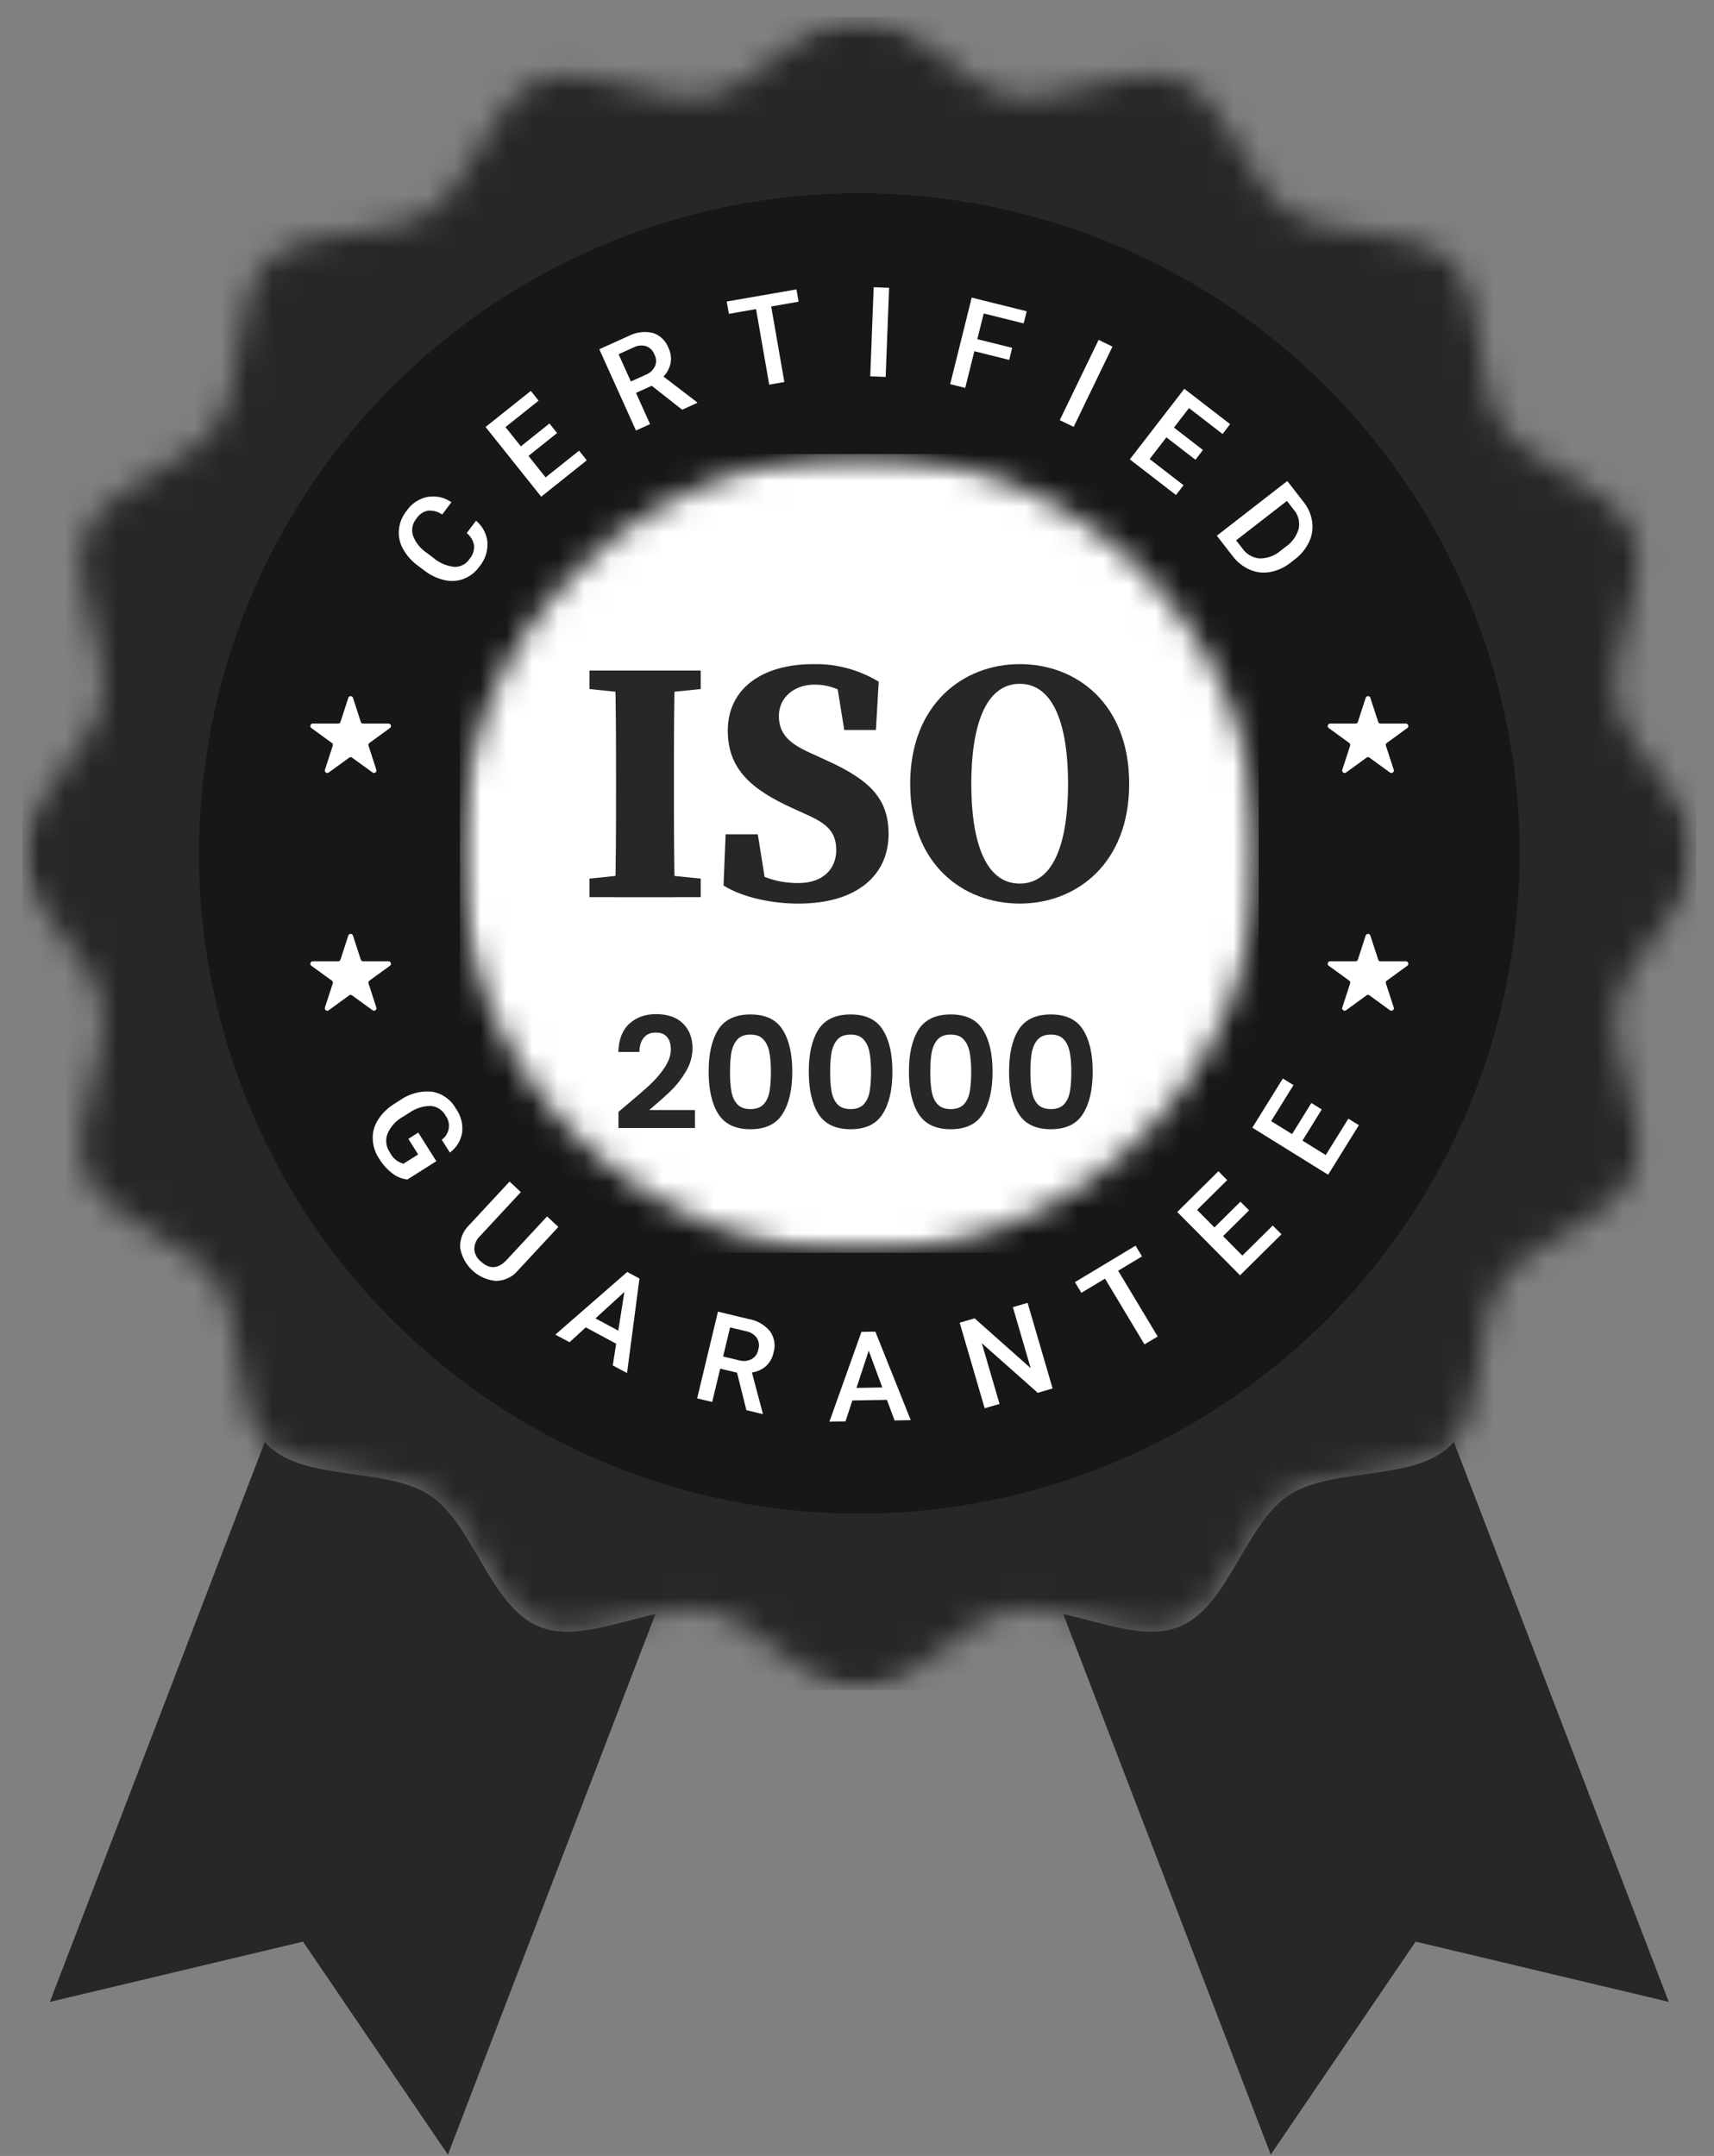 <svg xmlns="http://www.w3.org/2000/svg" width="66" height="83" viewBox="0 0 66 83" fill="none"><rect x="0" y="0" width="66" height="83" fill="#808080" stroke="none"/><mask id="mask0_2979_2707" style="mask-type:luminance" maskUnits="userSpaceOnUse" x="0" y="0" width="66" height="66"><path d="M0.864 0.631H65.314V65.065H0.864V0.631Z" fill="white"></path></mask><g mask="url(#mask0_2979_2707)"><mask id="mask1_2979_2707" style="mask-type:luminance" maskUnits="userSpaceOnUse" x="0" y="0" width="66" height="66"><path d="M65.312 32.855C65.312 34.923 62.65 36.703 62.263 38.657C61.865 40.672 63.636 43.331 62.867 45.185C62.085 47.07 58.944 47.696 57.822 49.372C56.691 51.06 57.307 54.199 55.874 55.631C54.442 57.063 51.302 56.447 49.613 57.577C47.935 58.7 47.309 61.839 45.424 62.621C43.57 63.389 40.909 61.619 38.893 62.017C36.938 62.403 35.158 65.064 33.089 65.064C31.02 65.064 29.239 62.403 27.284 62.017C25.27 61.619 22.608 63.389 20.755 62.621C18.868 61.839 18.242 58.7 16.566 57.577C14.876 56.447 11.736 57.063 10.304 55.631C8.871 54.198 9.489 51.06 8.358 49.372C7.235 47.695 4.094 47.07 3.312 45.185C2.543 43.331 4.313 40.672 3.915 38.657C3.529 36.703 0.866 34.923 0.866 32.855C0.866 30.786 3.529 29.007 3.915 27.052C4.314 25.038 2.544 22.378 3.312 20.525C4.094 18.64 7.235 18.014 8.358 16.338C9.489 14.649 8.872 11.51 10.304 10.079C11.736 8.647 14.876 9.263 16.567 8.132C18.242 7.01 18.868 3.87 20.755 3.088C22.609 2.32 25.27 4.09 27.284 3.692C29.24 3.305 31.02 0.645 33.089 0.645C35.158 0.645 36.938 3.306 38.893 3.692C40.909 4.091 43.57 2.321 45.424 3.089C47.31 3.87 47.936 7.01 49.613 8.132C51.302 9.263 54.441 8.647 55.874 10.079C57.307 11.51 56.69 14.649 57.821 16.338C58.943 18.014 62.084 18.64 62.867 20.525C63.636 22.378 61.865 25.038 62.263 27.052C62.65 29.007 65.312 30.785 65.312 32.855Z" fill="white"></path></mask><g mask="url(#mask1_2979_2707)"><path d="M0.866 0.645V65.064H65.312V0.645H0.866Z" fill="#272727"></path></g></g><path d="M58.513 32.855C58.513 33.271 58.504 33.686 58.483 34.102C58.463 34.517 58.432 34.932 58.391 35.346C58.35 35.76 58.3 36.172 58.239 36.584C58.177 36.996 58.105 37.405 58.025 37.813C57.943 38.221 57.852 38.627 57.751 39.03C57.65 39.433 57.54 39.834 57.418 40.232C57.298 40.63 57.168 41.025 57.027 41.417C56.887 41.809 56.738 42.196 56.578 42.581C56.418 42.965 56.25 43.346 56.073 43.721C55.894 44.097 55.708 44.469 55.512 44.836C55.316 45.203 55.11 45.564 54.896 45.921C54.683 46.277 54.459 46.629 54.228 46.975C53.997 47.321 53.757 47.661 53.51 47.995C53.262 48.328 53.006 48.657 52.742 48.978C52.478 49.299 52.206 49.615 51.928 49.922C51.648 50.231 51.361 50.532 51.066 50.826C50.772 51.12 50.471 51.407 50.163 51.686C49.855 51.966 49.539 52.237 49.218 52.501C48.896 52.765 48.569 53.02 48.234 53.269C47.9 53.516 47.56 53.756 47.213 53.987C46.868 54.218 46.516 54.441 46.159 54.654C45.803 54.868 45.441 55.072 45.074 55.269C44.707 55.465 44.335 55.652 43.959 55.83C43.583 56.007 43.202 56.176 42.818 56.335C42.433 56.495 42.046 56.644 41.654 56.784C41.263 56.925 40.867 57.055 40.468 57.175C40.071 57.297 39.669 57.407 39.267 57.508C38.863 57.609 38.457 57.7 38.048 57.782C37.641 57.862 37.231 57.934 36.819 57.995C36.408 58.056 35.995 58.107 35.581 58.148C35.166 58.189 34.752 58.219 34.336 58.239C33.921 58.26 33.504 58.27 33.089 58.27C32.672 58.27 32.257 58.26 31.841 58.239C31.426 58.219 31.01 58.189 30.597 58.148C30.182 58.107 29.77 58.056 29.358 57.995C28.946 57.934 28.537 57.862 28.128 57.782C27.72 57.7 27.314 57.609 26.911 57.508C26.507 57.407 26.106 57.297 25.708 57.175C25.31 57.055 24.915 56.925 24.523 56.784C24.131 56.644 23.743 56.495 23.359 56.335C22.974 56.176 22.595 56.007 22.218 55.83C21.842 55.652 21.47 55.465 21.104 55.269C20.736 55.072 20.374 54.868 20.017 54.654C19.661 54.441 19.309 54.218 18.963 53.987C18.617 53.756 18.277 53.516 17.943 53.269C17.609 53.02 17.281 52.765 16.959 52.501C16.638 52.237 16.322 51.966 16.015 51.686C15.706 51.407 15.405 51.12 15.111 50.826C14.816 50.532 14.529 50.231 14.25 49.922C13.97 49.615 13.698 49.299 13.434 48.978C13.171 48.657 12.915 48.328 12.667 47.995C12.419 47.661 12.18 47.321 11.948 46.975C11.717 46.629 11.495 46.277 11.281 45.921C11.067 45.564 10.862 45.203 10.666 44.836C10.47 44.469 10.282 44.097 10.105 43.721C9.927 43.346 9.758 42.965 9.599 42.581C9.44 42.196 9.29 41.809 9.15 41.417C9.01 41.025 8.879 40.63 8.758 40.232C8.638 39.834 8.527 39.433 8.425 39.03C8.324 38.627 8.233 38.221 8.152 37.813C8.071 37.405 8 36.996 7.939 36.584C7.878 36.172 7.827 35.76 7.786 35.346C7.746 34.932 7.715 34.517 7.694 34.102C7.674 33.686 7.664 33.271 7.664 32.855C7.664 32.439 7.674 32.023 7.694 31.608C7.715 31.192 7.746 30.778 7.786 30.364C7.827 29.95 7.878 29.537 7.939 29.126C8 28.714 8.071 28.304 8.152 27.897C8.233 27.489 8.324 27.083 8.425 26.679C8.527 26.276 8.638 25.875 8.758 25.477C8.879 25.079 9.01 24.684 9.15 24.293C9.29 23.901 9.44 23.514 9.599 23.129C9.758 22.745 9.927 22.364 10.105 21.988C10.282 21.613 10.47 21.241 10.666 20.874C10.862 20.508 11.067 20.146 11.281 19.789C11.495 19.432 11.717 19.081 11.948 18.735C12.18 18.389 12.419 18.049 12.667 17.715C12.915 17.381 13.171 17.053 13.434 16.732C13.698 16.41 13.97 16.096 14.25 15.787C14.529 15.479 14.816 15.178 15.111 14.883C15.405 14.59 15.706 14.303 16.015 14.023C16.322 13.745 16.638 13.473 16.959 13.209C17.281 12.945 17.609 12.689 17.943 12.442C18.277 12.193 18.617 11.954 18.963 11.723C19.309 11.492 19.661 11.269 20.017 11.056C20.374 10.842 20.736 10.637 21.104 10.441C21.47 10.245 21.842 10.058 22.218 9.88C22.595 9.702 22.974 9.533 23.359 9.374C23.743 9.215 24.131 9.066 24.523 8.926C24.915 8.786 25.31 8.655 25.708 8.534C26.106 8.413 26.507 8.302 26.911 8.202C27.314 8.101 27.72 8.009 28.128 7.929C28.537 7.847 28.946 7.776 29.358 7.715C29.77 7.654 30.182 7.604 30.597 7.563C31.01 7.522 31.426 7.491 31.841 7.471C32.257 7.45 32.672 7.439 33.089 7.439C33.504 7.439 33.921 7.45 34.336 7.471C34.752 7.491 35.166 7.522 35.581 7.563C35.995 7.604 36.408 7.654 36.819 7.715C37.231 7.776 37.641 7.847 38.048 7.929C38.457 8.009 38.863 8.101 39.267 8.202C39.669 8.302 40.071 8.413 40.468 8.534C40.867 8.655 41.263 8.786 41.654 8.926C42.046 9.066 42.433 9.215 42.818 9.374C43.202 9.533 43.583 9.702 43.959 9.88C44.335 10.058 44.707 10.245 45.074 10.441C45.441 10.637 45.803 10.842 46.159 11.056C46.516 11.269 46.868 11.492 47.213 11.723C47.56 11.954 47.9 12.193 48.234 12.442C48.569 12.689 48.896 12.945 49.218 13.209C49.539 13.473 49.855 13.745 50.163 14.023C50.471 14.303 50.772 14.59 51.066 14.883C51.361 15.178 51.648 15.479 51.928 15.787C52.206 16.096 52.478 16.41 52.742 16.732C53.006 17.053 53.262 17.381 53.51 17.715C53.757 18.049 53.997 18.389 54.228 18.735C54.459 19.081 54.683 19.432 54.896 19.789C55.11 20.146 55.316 20.508 55.512 20.874C55.708 21.241 55.894 21.613 56.073 21.988C56.25 22.364 56.418 22.745 56.578 23.129C56.738 23.514 56.887 23.901 57.027 24.293C57.168 24.684 57.298 25.079 57.418 25.477C57.54 25.875 57.65 26.276 57.751 26.679C57.852 27.083 57.943 27.489 58.025 27.897C58.105 28.304 58.177 28.714 58.239 29.126C58.3 29.537 58.35 29.95 58.391 30.364C58.432 30.778 58.463 31.192 58.483 31.608C58.504 32.023 58.513 32.439 58.513 32.855Z" fill="#171717"></path><mask id="mask2_2979_2707" style="mask-type:luminance" maskUnits="userSpaceOnUse" x="17" y="17" width="32" height="32"><path d="M17.523 17.351H48.588V48.415H17.523V17.351Z" fill="white"></path></mask><g mask="url(#mask2_2979_2707)"><mask id="mask3_2979_2707" style="mask-type:luminance" maskUnits="userSpaceOnUse" x="17" y="17" width="32" height="32"><path d="M48.469 32.855C48.469 33.358 48.445 33.86 48.395 34.361C48.346 34.862 48.272 35.36 48.174 35.853C48.076 36.347 47.953 36.836 47.807 37.317C47.661 37.799 47.491 38.273 47.298 38.737C47.106 39.203 46.891 39.658 46.654 40.102C46.416 40.546 46.157 40.977 45.877 41.395C45.597 41.815 45.297 42.219 44.978 42.608C44.659 42.997 44.321 43.37 43.965 43.725C43.608 44.082 43.236 44.419 42.846 44.739C42.457 45.058 42.052 45.358 41.634 45.638C41.215 45.917 40.783 46.176 40.339 46.413C39.895 46.65 39.44 46.866 38.975 47.058C38.51 47.251 38.036 47.421 37.554 47.567C37.071 47.713 36.584 47.836 36.09 47.934C35.596 48.032 35.097 48.105 34.597 48.155C34.095 48.205 33.593 48.229 33.089 48.229C32.585 48.229 32.082 48.205 31.581 48.155C31.08 48.105 30.582 48.032 30.088 47.934C29.594 47.836 29.106 47.713 28.624 47.567C28.142 47.421 27.668 47.251 27.203 47.058C26.737 46.866 26.283 46.65 25.838 46.413C25.395 46.176 24.963 45.917 24.544 45.638C24.125 45.358 23.721 45.058 23.332 44.739C22.942 44.419 22.57 44.082 22.213 43.725C21.857 43.37 21.519 42.997 21.2 42.608C20.88 42.219 20.581 41.815 20.3 41.395C20.02 40.977 19.762 40.546 19.524 40.102C19.287 39.658 19.072 39.203 18.879 38.737C18.686 38.273 18.517 37.799 18.37 37.317C18.224 36.836 18.102 36.347 18.004 35.853C17.905 35.36 17.831 34.862 17.783 34.361C17.733 33.86 17.708 33.358 17.708 32.855C17.708 32.351 17.733 31.848 17.783 31.347C17.831 30.846 17.905 30.349 18.004 29.855C18.102 29.361 18.224 28.873 18.37 28.391C18.517 27.91 18.686 27.436 18.879 26.971C19.072 26.506 19.287 26.05 19.524 25.607C19.762 25.162 20.02 24.731 20.3 24.313C20.581 23.894 20.88 23.49 21.2 23.1C21.519 22.712 21.857 22.339 22.213 21.983C22.57 21.627 22.942 21.289 23.332 20.969C23.721 20.65 24.125 20.35 24.544 20.07C24.963 19.791 25.395 19.533 25.838 19.295C26.283 19.058 26.737 18.843 27.203 18.65C27.668 18.457 28.142 18.288 28.624 18.142C29.106 17.996 29.594 17.874 30.088 17.776C30.582 17.677 31.08 17.603 31.581 17.553C32.082 17.505 32.585 17.48 33.089 17.48C33.593 17.48 34.095 17.505 34.597 17.553C35.097 17.603 35.596 17.677 36.09 17.776C36.584 17.874 37.071 17.996 37.554 18.142C38.036 18.288 38.51 18.457 38.975 18.65C39.44 18.843 39.895 19.058 40.339 19.295C40.783 19.533 41.215 19.791 41.634 20.07C42.052 20.35 42.457 20.65 42.846 20.969C43.236 21.289 43.608 21.627 43.965 21.983C44.321 22.339 44.659 22.712 44.978 23.1C45.297 23.49 45.597 23.894 45.877 24.313C46.157 24.731 46.416 25.162 46.654 25.607C46.891 26.05 47.106 26.506 47.298 26.971C47.491 27.436 47.661 27.91 47.807 28.391C47.953 28.873 48.076 29.361 48.174 29.855C48.272 30.349 48.346 30.846 48.395 31.347C48.445 31.848 48.469 32.351 48.469 32.855Z" fill="white"></path></mask><g mask="url(#mask3_2979_2707)"><path d="M17.708 17.48V48.229H48.469V17.48H17.708Z" fill="white"></path></g></g><path d="M15.689 45.408C15.47 45.384 15.274 45.304 15.102 45.168C14.898 45.01 14.729 44.82 14.594 44.6C14.444 44.373 14.364 44.122 14.352 43.849C14.344 43.586 14.41 43.341 14.552 43.117C14.711 42.866 14.918 42.661 15.171 42.504L15.398 42.36C15.575 42.233 15.77 42.14 15.981 42.083C16.193 42.025 16.407 42.006 16.625 42.026C16.821 42.057 17 42.129 17.162 42.243C17.325 42.355 17.454 42.499 17.551 42.672C17.747 42.948 17.829 43.255 17.797 43.592C17.743 43.916 17.585 44.176 17.323 44.372L17.01 43.878C17.083 43.826 17.143 43.762 17.191 43.685C17.237 43.609 17.267 43.526 17.281 43.438C17.294 43.35 17.289 43.261 17.266 43.175C17.244 43.088 17.205 43.009 17.15 42.938C17.093 42.833 17.013 42.749 16.911 42.685C16.81 42.62 16.7 42.585 16.58 42.576C16.275 42.58 15.998 42.67 15.749 42.847L15.526 42.987C15.25 43.139 15.048 43.359 14.922 43.647C14.876 43.766 14.862 43.889 14.877 44.016C14.893 44.142 14.938 44.257 15.01 44.362C15.121 44.584 15.296 44.731 15.534 44.802L16.102 44.443L15.724 43.845L16.106 43.603L16.802 44.704L15.689 45.408Z" fill="white"></path><path d="M21.501 47.234L19.939 48.915C19.834 49.04 19.708 49.137 19.56 49.206C19.413 49.276 19.257 49.311 19.093 49.312C18.926 49.298 18.764 49.255 18.61 49.187C18.456 49.118 18.316 49.027 18.192 48.912C18.067 48.797 17.965 48.666 17.885 48.517C17.803 48.369 17.749 48.211 17.72 48.045C17.71 47.881 17.734 47.722 17.794 47.57C17.854 47.416 17.942 47.282 18.061 47.169L19.621 45.488L20.055 45.893L18.493 47.576C18.346 47.713 18.27 47.881 18.262 48.08C18.276 48.278 18.361 48.439 18.516 48.564C18.852 48.875 19.185 48.854 19.515 48.5L21.065 46.83L21.501 47.234Z" fill="white"></path><path d="M23.727 51.73L22.555 51.101L21.931 51.673L21.385 51.38L24.152 48.968L24.624 49.221L24.145 52.861L23.595 52.566L23.727 51.73ZM22.929 50.756L23.807 51.227L24.043 49.737L22.929 50.756Z" fill="white"></path><path d="M28.38 52.844L27.732 52.69L27.424 53.973L26.845 53.835L27.646 50.496L28.82 50.778C29.154 50.835 29.431 50.993 29.65 51.25C29.736 51.371 29.79 51.503 29.814 51.648C29.838 51.793 29.828 51.936 29.784 52.077C29.742 52.283 29.644 52.457 29.488 52.599C29.333 52.73 29.155 52.809 28.954 52.839L29.371 54.408L29.363 54.437L28.741 54.289L28.38 52.844ZM27.845 52.222L28.441 52.365C28.611 52.416 28.776 52.404 28.936 52.327C29.079 52.246 29.167 52.124 29.198 51.962C29.246 51.804 29.229 51.653 29.145 51.511C29.04 51.368 28.9 51.281 28.725 51.249L28.113 51.103L27.845 52.222Z" fill="white"></path><path d="M34.152 53.892L32.821 53.915L32.558 54.72L31.938 54.731L33.171 51.274L33.706 51.264L35.07 54.673L34.447 54.685L34.152 53.892ZM32.98 53.432L33.975 53.414L33.451 51.999L32.98 53.432Z" fill="white"></path><path d="M40.532 53.453L39.959 53.62L37.806 51.711L38.489 54.049L37.916 54.216L36.954 50.921L37.528 50.753L39.688 52.671L39.002 50.323L39.569 50.157L40.532 53.453Z" fill="white"></path><path d="M43.975 48.369L43.056 48.92L44.578 51.452L44.07 51.756L42.55 49.225L41.639 49.771L41.392 49.359L43.727 47.956L43.975 48.369Z" fill="white"></path><path d="M48.097 46.596L47.095 47.588L47.839 48.338L49.009 47.18L49.345 47.518L47.749 49.097L45.332 46.659L46.916 45.09L47.254 45.432L46.095 46.58L46.763 47.254L47.765 46.262L48.097 46.596Z" fill="white"></path><path d="M50.896 42.712L50.153 43.911L51.05 44.467L51.92 43.067L52.325 43.317L51.142 45.225L48.223 43.414L49.398 41.52L49.807 41.775L48.947 43.161L49.753 43.661L50.496 42.463L50.896 42.712Z" fill="white"></path><path d="M18.33 20.046C18.456 20.151 18.558 20.276 18.634 20.421C18.71 20.567 18.756 20.721 18.771 20.884C18.785 21.238 18.678 21.55 18.452 21.822C18.301 22.033 18.104 22.186 17.863 22.282C17.624 22.374 17.379 22.391 17.13 22.336C16.846 22.273 16.589 22.153 16.357 21.977L16.101 21.784C15.859 21.611 15.665 21.393 15.519 21.132C15.391 20.903 15.339 20.656 15.36 20.395C15.386 20.128 15.481 19.89 15.646 19.68C15.841 19.393 16.107 19.211 16.444 19.133C16.784 19.074 17.097 19.141 17.383 19.334L17.026 19.809C16.858 19.692 16.673 19.643 16.469 19.66C16.282 19.704 16.137 19.807 16.033 19.968C15.957 20.058 15.909 20.161 15.885 20.276C15.861 20.391 15.867 20.505 15.901 20.617C16.009 20.898 16.189 21.122 16.44 21.289L16.683 21.472C16.914 21.67 17.181 21.786 17.483 21.823C17.599 21.829 17.709 21.807 17.813 21.755C17.918 21.704 18.003 21.63 18.068 21.533C18.198 21.385 18.261 21.212 18.259 21.015C18.225 20.816 18.129 20.651 17.973 20.521L18.33 20.046Z" fill="white"></path><path d="M21.452 16.672L20.349 17.552L21.009 18.378L22.298 17.35L22.595 17.721L20.84 19.122L18.697 16.438L20.44 15.049L20.74 15.425L19.464 16.442L20.056 17.183L21.158 16.303L21.452 16.672Z" fill="white"></path><path d="M25.096 14.852L24.49 15.125L25.032 16.328L24.489 16.574L23.077 13.444L24.178 12.948C24.477 12.789 24.793 12.744 25.125 12.814C25.265 12.856 25.39 12.928 25.497 13.028C25.605 13.128 25.685 13.247 25.736 13.385C25.829 13.573 25.858 13.771 25.823 13.979C25.78 14.178 25.688 14.35 25.547 14.496L26.837 15.482L26.85 15.51L26.267 15.773L25.096 14.852ZM24.292 14.686L24.851 14.434C25.017 14.371 25.139 14.261 25.219 14.102C25.284 13.95 25.278 13.8 25.202 13.653C25.144 13.498 25.038 13.39 24.884 13.328C24.714 13.28 24.55 13.297 24.393 13.378L23.819 13.637L24.292 14.686Z" fill="white"></path><path d="M30.751 11.614L29.696 11.799L30.203 14.707L29.62 14.808L29.112 11.9L28.067 12.082L27.984 11.608L30.669 11.141L30.751 11.614Z" fill="white"></path><path d="M34.104 14.511L33.51 14.488L33.642 11.057L34.236 11.08L34.104 14.511Z" fill="white"></path><path d="M38.861 13.856L37.519 13.522L37.167 14.934L36.588 14.789L37.417 11.457L39.534 11.983L39.418 12.45L37.88 12.068L37.633 13.058L38.975 13.391L38.861 13.856Z" fill="white"></path><path d="M41.343 16.434L40.808 16.175L42.303 13.085L42.837 13.343L41.343 16.434Z" fill="white"></path><path d="M46.032 17.699L44.914 16.837L44.269 17.672L45.574 18.68L45.282 19.057L43.505 17.685L45.604 14.968L47.368 16.329L47.076 16.708L45.784 15.71L45.204 16.461L46.321 17.323L46.032 17.699Z" fill="white"></path><path d="M46.856 20.624L49.569 18.518L50.191 19.319C50.372 19.543 50.484 19.796 50.527 20.081C50.565 20.354 50.525 20.615 50.407 20.865C50.276 21.136 50.091 21.361 49.85 21.541L49.714 21.646C49.48 21.838 49.214 21.962 48.917 22.02C48.645 22.071 48.381 22.041 48.126 21.932C47.858 21.814 47.637 21.639 47.462 21.405L46.856 20.624ZM49.555 19.285L47.598 20.803L47.838 21.11C47.915 21.223 48.012 21.313 48.13 21.382C48.248 21.45 48.376 21.489 48.512 21.5C48.824 21.495 49.099 21.39 49.335 21.184L49.485 21.067C49.746 20.891 49.921 20.652 50.011 20.351C50.037 20.219 50.032 20.089 49.997 19.959C49.962 19.829 49.9 19.715 49.81 19.614L49.555 19.285Z" fill="white"></path><path d="M22.697 26.527V25.814H26.982V26.527L25.015 26.726H24.625L22.697 26.527ZM25.016 33.626L26.982 33.825V34.539H22.697V33.825L24.625 33.626H25.016ZM23.721 29.931C23.721 28.564 23.721 27.183 23.681 25.815H25.991C25.951 27.157 25.951 28.538 25.951 29.931V30.415C25.951 31.791 25.951 33.173 25.991 34.541H23.681C23.721 33.2 23.721 31.819 23.721 30.425V29.931Z" fill="#272727"></path><path d="M32.2 32.731C32.2 32.031 31.854 31.713 31.053 31.357L30.491 31.101C28.925 30.387 28.024 29.599 28.024 28.129C28.024 26.535 29.313 25.567 31.326 25.567C31.768 25.559 32.202 25.613 32.629 25.727C33.055 25.843 33.458 26.015 33.836 26.243L33.728 28.103H32.509L32.185 26.098L33.256 26.479V27.143C32.547 26.63 32.046 26.356 31.361 26.356C30.603 26.356 29.992 26.836 29.992 27.564C29.992 28.266 30.412 28.633 31.2 28.985L31.823 29.271C33.519 30.035 34.216 30.767 34.216 32.11C34.216 33.677 33.015 34.787 30.745 34.787C29.748 34.787 28.626 34.563 27.861 34.093L27.941 32.118H29.18L29.524 34.267L28.499 33.943V33.306C29.342 33.76 29.889 33.996 30.745 33.996C31.689 33.997 32.2 33.451 32.2 32.731Z" fill="#272727"></path><path d="M43.481 30.177C43.481 33.237 41.46 34.786 39.267 34.786C37.074 34.786 35.048 33.27 35.048 30.177C35.048 27.115 37.087 25.567 39.267 25.567C41.446 25.567 43.481 27.082 43.481 30.177ZM39.267 34.016C40.603 34.016 41.127 32.378 41.127 30.177C41.127 27.984 40.602 26.326 39.267 26.326C37.931 26.326 37.401 27.984 37.401 30.177C37.401 32.379 37.93 34.016 39.267 34.016Z" fill="#272727"></path><path d="M13.591 26.863L13.892 27.791C13.907 27.834 13.937 27.856 13.983 27.856H14.958C15.004 27.857 15.034 27.878 15.049 27.922C15.062 27.966 15.052 28.001 15.014 28.028L14.225 28.602C14.188 28.628 14.176 28.664 14.19 28.707L14.491 29.634C14.505 29.678 14.493 29.713 14.457 29.739C14.421 29.767 14.384 29.767 14.347 29.74L13.557 29.168C13.521 29.14 13.484 29.14 13.446 29.168L12.657 29.74C12.62 29.767 12.583 29.767 12.546 29.739C12.51 29.713 12.498 29.678 12.512 29.634L12.814 28.707C12.827 28.664 12.816 28.628 12.779 28.602L11.99 28.028C11.953 28.001 11.941 27.966 11.955 27.922C11.969 27.878 11.999 27.856 12.045 27.856H13.021C13.067 27.856 13.097 27.835 13.111 27.791L13.413 26.864C13.427 26.822 13.457 26.801 13.501 26.801C13.546 26.801 13.576 26.821 13.591 26.863Z" fill="white"></path><path d="M13.591 36.015L13.892 36.942C13.907 36.986 13.937 37.008 13.983 37.008H14.958C15.004 37.008 15.034 37.03 15.049 37.073C15.063 37.117 15.052 37.153 15.014 37.18L14.225 37.753C14.188 37.78 14.176 37.815 14.19 37.859L14.491 38.786C14.506 38.83 14.494 38.864 14.457 38.892C14.421 38.918 14.384 38.919 14.347 38.893L13.557 38.319C13.521 38.293 13.484 38.293 13.446 38.319L12.657 38.893C12.62 38.919 12.583 38.918 12.546 38.892C12.51 38.864 12.498 38.83 12.512 38.786L12.814 37.859C12.827 37.815 12.816 37.78 12.779 37.753L11.99 37.18C11.953 37.153 11.941 37.117 11.955 37.073C11.969 37.03 11.999 37.008 12.045 37.008H13.021C13.067 37.008 13.097 36.986 13.111 36.942L13.413 36.015C13.427 35.974 13.457 35.953 13.502 35.953C13.546 35.953 13.576 35.974 13.591 36.015Z" fill="white"></path><path d="M52.767 26.863L53.069 27.791C53.082 27.835 53.112 27.856 53.158 27.856H54.134C54.18 27.856 54.21 27.878 54.224 27.922C54.239 27.966 54.227 28.001 54.19 28.028L53.401 28.602C53.363 28.628 53.352 28.664 53.366 28.707L53.668 29.634C53.681 29.678 53.67 29.713 53.633 29.739C53.597 29.767 53.56 29.767 53.522 29.74L52.733 29.168C52.696 29.14 52.659 29.14 52.621 29.168L51.832 29.74C51.795 29.767 51.758 29.767 51.722 29.739C51.685 29.713 51.674 29.678 51.687 29.634L51.989 28.707C52.003 28.664 51.991 28.628 51.954 28.602L51.165 28.028C51.128 28.001 51.117 27.966 51.131 27.922C51.146 27.878 51.175 27.857 51.221 27.856H52.196C52.242 27.856 52.272 27.834 52.287 27.791L52.588 26.864C52.604 26.822 52.633 26.801 52.678 26.801C52.722 26.801 52.751 26.821 52.767 26.863Z" fill="white"></path><path d="M52.767 36.015L53.069 36.942C53.082 36.986 53.112 37.008 53.158 37.008H54.134C54.18 37.008 54.21 37.03 54.224 37.073C54.239 37.117 54.227 37.153 54.19 37.18L53.401 37.753C53.363 37.78 53.352 37.815 53.366 37.859L53.668 38.786C53.681 38.83 53.67 38.864 53.633 38.892C53.597 38.918 53.56 38.919 53.522 38.893L52.733 38.319C52.696 38.293 52.659 38.293 52.621 38.319L51.832 38.893C51.795 38.919 51.758 38.918 51.722 38.892C51.685 38.864 51.674 38.83 51.687 38.786L51.989 37.859C52.003 37.815 51.991 37.78 51.954 37.753L51.165 37.18C51.128 37.153 51.117 37.117 51.131 37.073C51.145 37.03 51.175 37.008 51.221 37.008H52.196C52.243 37.008 52.273 36.986 52.287 36.942L52.588 36.015C52.604 35.974 52.633 35.953 52.678 35.953C52.722 35.953 52.751 35.974 52.767 36.015Z" fill="white"></path><path d="M55.874 55.631C54.441 57.063 51.301 56.447 49.611 57.577C47.935 58.7 47.309 61.839 45.423 62.621C44.153 63.147 42.502 62.482 40.941 62.137L48.932 82.948L54.51 74.748L64.258 77.068L55.98 55.506C55.944 55.548 55.912 55.592 55.874 55.631Z" fill="#272727"></path><path d="M20.755 62.621C18.869 61.839 18.242 58.7 16.566 57.577C14.877 56.447 11.736 57.063 10.305 55.631C10.266 55.592 10.235 55.548 10.199 55.507L1.92 77.07L11.668 74.749L17.247 82.95L25.237 62.139C23.675 62.482 22.026 63.147 20.755 62.621Z" fill="#272727"></path><path d="M24.125 42.543C24.507 42.225 24.811 41.96 25.038 41.75C25.264 41.535 25.453 41.312 25.604 41.082C25.755 40.851 25.831 40.624 25.831 40.402C25.831 40.199 25.783 40.04 25.688 39.925C25.592 39.809 25.445 39.752 25.246 39.752C25.047 39.752 24.894 39.819 24.787 39.954C24.68 40.086 24.624 40.267 24.62 40.497H23.809C23.825 40.02 23.966 39.658 24.232 39.412C24.503 39.165 24.845 39.042 25.258 39.042C25.712 39.042 26.059 39.163 26.302 39.406C26.544 39.644 26.666 39.96 26.666 40.354C26.666 40.664 26.582 40.96 26.415 41.243C26.248 41.525 26.058 41.772 25.843 41.982C25.628 42.189 25.348 42.44 25.002 42.734H26.761V43.426H23.815V42.805L24.125 42.543ZM27.287 41.255C27.287 40.567 27.411 40.028 27.657 39.638C27.908 39.249 28.321 39.054 28.898 39.054C29.474 39.054 29.886 39.249 30.133 39.638C30.383 40.028 30.508 40.567 30.508 41.255C30.508 41.947 30.383 42.489 30.133 42.883C29.886 43.277 29.474 43.473 28.898 43.473C28.321 43.473 27.908 43.277 27.657 42.883C27.411 42.489 27.287 41.947 27.287 41.255ZM29.685 41.255C29.685 40.96 29.665 40.714 29.625 40.515C29.59 40.312 29.514 40.147 29.399 40.02C29.288 39.893 29.12 39.829 28.898 39.829C28.675 39.829 28.506 39.893 28.391 40.02C28.279 40.147 28.204 40.312 28.164 40.515C28.128 40.714 28.11 40.96 28.11 41.255C28.11 41.557 28.128 41.811 28.164 42.018C28.2 42.221 28.276 42.386 28.391 42.513C28.506 42.636 28.675 42.698 28.898 42.698C29.12 42.698 29.29 42.636 29.405 42.513C29.52 42.386 29.596 42.221 29.631 42.018C29.667 41.811 29.685 41.557 29.685 41.255ZM31.143 41.255C31.143 40.567 31.267 40.028 31.513 39.638C31.764 39.249 32.177 39.054 32.754 39.054C33.33 39.054 33.742 39.249 33.988 39.638C34.239 40.028 34.364 40.567 34.364 41.255C34.364 41.947 34.239 42.489 33.988 42.883C33.742 43.277 33.33 43.473 32.754 43.473C32.177 43.473 31.764 43.277 31.513 42.883C31.267 42.489 31.143 41.947 31.143 41.255ZM33.541 41.255C33.541 40.96 33.521 40.714 33.481 40.515C33.446 40.312 33.37 40.147 33.255 40.02C33.143 39.893 32.976 39.829 32.754 39.829C32.531 39.829 32.362 39.893 32.247 40.02C32.135 40.147 32.06 40.312 32.02 40.515C31.984 40.714 31.966 40.96 31.966 41.255C31.966 41.557 31.984 41.811 32.02 42.018C32.056 42.221 32.132 42.386 32.247 42.513C32.362 42.636 32.531 42.698 32.754 42.698C32.976 42.698 33.145 42.636 33.261 42.513C33.376 42.386 33.452 42.221 33.487 42.018C33.523 41.811 33.541 41.557 33.541 41.255ZM34.999 41.255C34.999 40.567 35.123 40.028 35.369 39.638C35.62 39.249 36.033 39.054 36.61 39.054C37.186 39.054 37.598 39.249 37.844 39.638C38.095 40.028 38.22 40.567 38.22 41.255C38.22 41.947 38.095 42.489 37.844 42.883C37.598 43.277 37.186 43.473 36.61 43.473C36.033 43.473 35.62 43.277 35.369 42.883C35.123 42.489 34.999 41.947 34.999 41.255ZM37.397 41.255C37.397 40.96 37.377 40.714 37.337 40.515C37.301 40.312 37.226 40.147 37.111 40.02C36.999 39.893 36.832 39.829 36.61 39.829C36.387 39.829 36.218 39.893 36.103 40.02C35.991 40.147 35.916 40.312 35.876 40.515C35.84 40.714 35.822 40.96 35.822 41.255C35.822 41.557 35.84 41.811 35.876 42.018C35.912 42.221 35.987 42.386 36.103 42.513C36.218 42.636 36.387 42.698 36.61 42.698C36.832 42.698 37.001 42.636 37.117 42.513C37.232 42.386 37.307 42.221 37.343 42.018C37.379 41.811 37.397 41.557 37.397 41.255ZM38.855 41.255C38.855 40.567 38.978 40.028 39.225 39.638C39.475 39.249 39.889 39.054 40.466 39.054C41.042 39.054 41.454 39.249 41.7 39.638C41.951 40.028 42.076 40.567 42.076 41.255C42.076 41.947 41.951 42.489 41.7 42.883C41.454 43.277 41.042 43.473 40.466 43.473C39.889 43.473 39.475 43.277 39.225 42.883C38.978 42.489 38.855 41.947 38.855 41.255ZM41.253 41.255C41.253 40.96 41.233 40.714 41.193 40.515C41.157 40.312 41.082 40.147 40.967 40.02C40.855 39.893 40.688 39.829 40.466 39.829C40.243 39.829 40.074 39.893 39.959 40.02C39.847 40.147 39.772 40.312 39.732 40.515C39.696 40.714 39.678 40.96 39.678 41.255C39.678 41.557 39.696 41.811 39.732 42.018C39.768 42.221 39.843 42.386 39.959 42.513C40.074 42.636 40.243 42.698 40.466 42.698C40.688 42.698 40.857 42.636 40.973 42.513C41.088 42.386 41.163 42.221 41.199 42.018C41.235 41.811 41.253 41.557 41.253 41.255Z" fill="#272727"></path></svg>